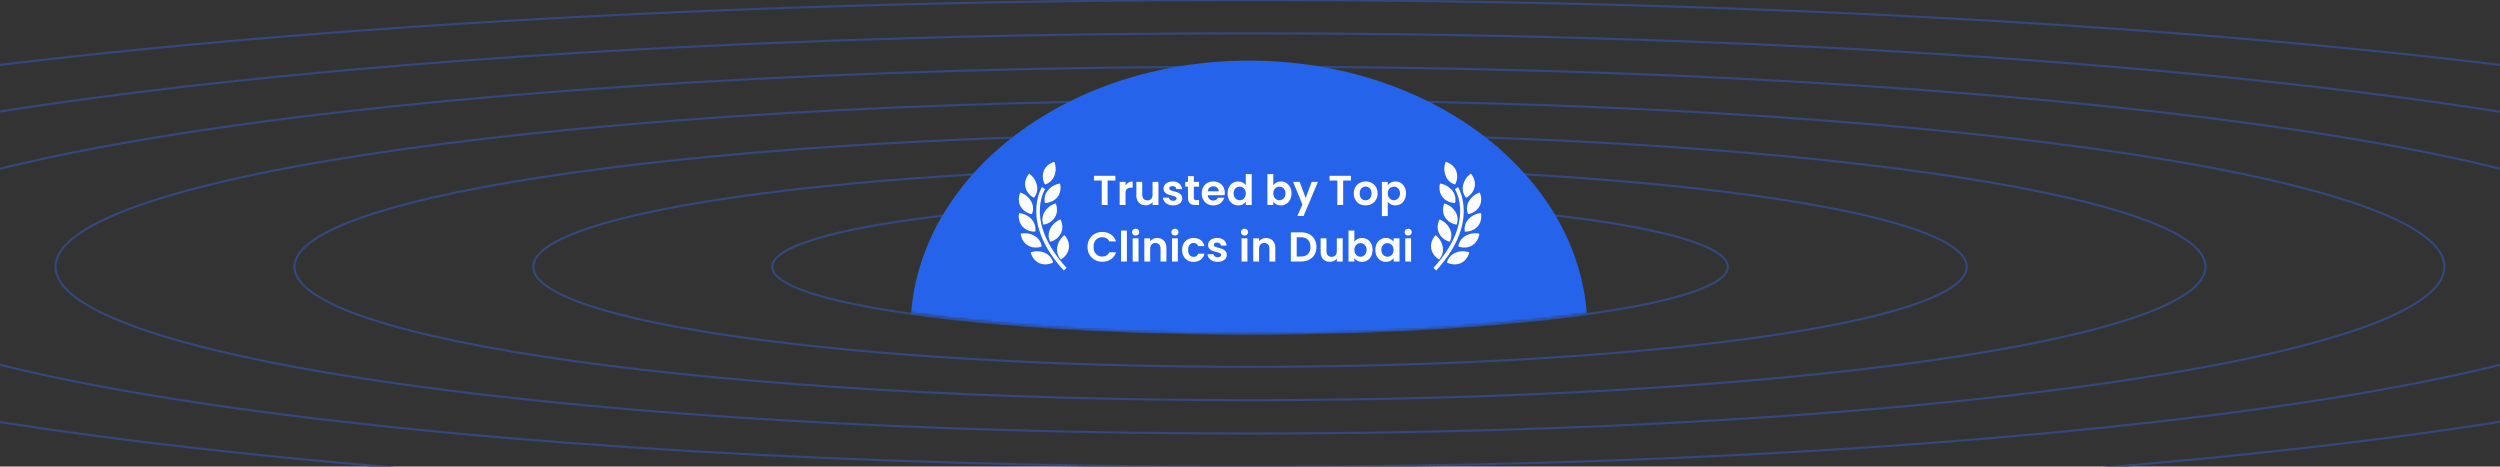 <svg width="1195" height="223" viewBox="0 0 1195 223" fill="none" xmlns="http://www.w3.org/2000/svg">
<rect x="0" y="0" width="1195" height="223" fill="#333333" stroke="none"/>
<g clip-path="url(#clip0_144_10371)">
<path d="M597.5 0C92.573 0 -316.023 57.037 -316.023 127.521C-316.023 198.005 92.573 255.042 597.5 255.042C1102.43 255.042 1511.02 198.005 1511.02 127.521C1511.02 57.037 1102.43 0 597.5 0Z" stroke="#31497E" stroke-miterlimit="10"/>
<path d="M597.081 15.94C155.249 15.94 -202.248 65.849 -202.248 127.521C-202.248 189.192 155.282 239.101 597.081 239.101C1038.88 239.101 1396.41 189.192 1396.41 127.521C1396.41 65.849 1038.88 15.94 597.081 15.94Z" stroke="#31497E" stroke-miterlimit="10"/>
<path d="M597.502 31.881C218.798 31.881 -87.632 74.656 -87.632 127.52C-87.632 180.385 218.798 223.16 597.502 223.16C976.206 223.16 1282.64 180.385 1282.64 127.52C1282.64 74.656 976.206 31.881 597.502 31.881Z" stroke="#31497E" stroke-miterlimit="10"/>
<path d="M597.501 95.639C471.278 95.639 369.112 109.896 369.112 127.52C369.112 145.145 471.245 159.402 597.501 159.402C723.758 159.402 825.891 145.145 825.891 127.52C825.891 109.896 723.758 95.639 597.501 95.639Z" stroke="#31497E" stroke-miterlimit="10"/>
<path d="M597.503 47.822C281.927 47.822 26.563 83.469 26.563 127.521C26.563 171.573 281.927 207.22 597.503 207.22C913.078 207.22 1168.44 171.573 1168.44 127.521C1168.44 83.469 913.078 47.822 597.503 47.822Z" stroke="#31497E" stroke-miterlimit="10"/>
<path d="M597.504 63.763C345.024 63.763 140.759 92.281 140.759 127.521C140.759 162.761 345.057 191.279 597.504 191.279C849.951 191.279 1054.25 162.761 1054.25 127.521C1054.25 92.281 849.951 63.763 597.504 63.763Z" stroke="#31497E" stroke-miterlimit="10"/>
<path d="M597.507 79.698C408.155 79.698 254.923 101.088 254.923 127.52C254.923 153.952 408.155 175.342 597.507 175.342C786.858 175.342 940.09 153.952 940.09 127.52C940.09 101.088 786.858 79.698 597.507 79.698Z" stroke="#31497E" stroke-miterlimit="10"/>
<mask id="mask0_144_10371" style="mask-type:alpha" maskUnits="userSpaceOnUse" x="342" y="10" width="511" height="150">
<path d="M597.5 10.435C456.671 10.435 342.684 92.165 342.684 116.102C342.684 140.039 456.634 159.403 597.5 159.403C738.366 159.403 852.316 140.039 852.316 116.102C852.316 92.165 738.366 10.435 597.5 10.435Z" fill="#D9D9D9"/>
</mask>
<g mask="url(#mask0_144_10371)">
<path d="M597.004 28.964C507.643 28.964 435.202 86.614 435.202 157.729L597.004 190.423L758.807 157.729C758.807 86.614 686.366 28.964 597.004 28.964Z" fill="#2563EB"/>
</g>
<path d="M533.155 84.04V86.3H529.435V98H526.635V86.3H522.915V84.04H533.155ZM537.998 88.64C538.358 88.053 538.825 87.593 539.398 87.26C539.985 86.927 540.652 86.76 541.398 86.76V89.7H540.658C539.778 89.7 539.112 89.907 538.658 90.32C538.218 90.733 537.998 91.453 537.998 92.48V98H535.198V86.92H537.998V88.64ZM553.744 86.92V98H550.924V96.6C550.564 97.08 550.091 97.46 549.504 97.74C548.931 98.007 548.304 98.14 547.624 98.14C546.758 98.14 545.991 97.96 545.324 97.6C544.658 97.227 544.131 96.687 543.744 95.98C543.371 95.26 543.184 94.407 543.184 93.42V86.92H545.984V93.02C545.984 93.9 546.204 94.58 546.644 95.06C547.084 95.527 547.684 95.76 548.444 95.76C549.218 95.76 549.824 95.527 550.264 95.06C550.704 94.58 550.924 93.9 550.924 93.02V86.92H553.744ZM560.747 98.18C559.84 98.18 559.027 98.02 558.307 97.7C557.587 97.367 557.014 96.92 556.587 96.36C556.174 95.8 555.947 95.18 555.907 94.5H558.727C558.78 94.927 558.987 95.28 559.347 95.56C559.72 95.84 560.18 95.98 560.727 95.98C561.26 95.98 561.674 95.873 561.967 95.66C562.274 95.447 562.427 95.173 562.427 94.84C562.427 94.48 562.24 94.213 561.867 94.04C561.507 93.853 560.927 93.653 560.127 93.44C559.3 93.24 558.62 93.033 558.087 92.82C557.567 92.607 557.114 92.28 556.727 91.84C556.354 91.4 556.167 90.807 556.167 90.06C556.167 89.447 556.34 88.887 556.687 88.38C557.047 87.873 557.554 87.473 558.207 87.18C558.874 86.887 559.654 86.74 560.547 86.74C561.867 86.74 562.92 87.073 563.707 87.74C564.494 88.393 564.927 89.28 565.007 90.4H562.327C562.287 89.96 562.1 89.613 561.767 89.36C561.447 89.093 561.014 88.96 560.467 88.96C559.96 88.96 559.567 89.053 559.287 89.24C559.02 89.427 558.887 89.687 558.887 90.02C558.887 90.393 559.074 90.68 559.447 90.88C559.82 91.067 560.4 91.26 561.187 91.46C561.987 91.66 562.647 91.867 563.167 92.08C563.687 92.293 564.134 92.627 564.507 93.08C564.894 93.52 565.094 94.107 565.107 94.84C565.107 95.48 564.927 96.053 564.567 96.56C564.22 97.067 563.714 97.467 563.047 97.76C562.394 98.04 561.627 98.18 560.747 98.18ZM570.665 89.22V94.58C570.665 94.953 570.752 95.227 570.925 95.4C571.112 95.56 571.419 95.64 571.845 95.64H573.145V98H571.385C569.025 98 567.845 96.853 567.845 94.56V89.22H566.525V86.92H567.845V84.18H570.665V86.92H573.145V89.22H570.665ZM585.459 92.22C585.459 92.62 585.433 92.98 585.379 93.3H577.279C577.346 94.1 577.626 94.727 578.119 95.18C578.613 95.633 579.219 95.86 579.939 95.86C580.979 95.86 581.719 95.413 582.159 94.52H585.179C584.859 95.587 584.246 96.467 583.339 97.16C582.433 97.84 581.319 98.18 579.999 98.18C578.933 98.18 577.973 97.947 577.119 97.48C576.279 97 575.619 96.327 575.139 95.46C574.673 94.593 574.439 93.593 574.439 92.46C574.439 91.313 574.673 90.307 575.139 89.44C575.606 88.573 576.259 87.907 577.099 87.44C577.939 86.973 578.906 86.74 579.999 86.74C581.053 86.74 581.993 86.967 582.819 87.42C583.659 87.873 584.306 88.52 584.759 89.36C585.226 90.187 585.459 91.14 585.459 92.22ZM582.559 91.42C582.546 90.7 582.286 90.127 581.779 89.7C581.273 89.26 580.653 89.04 579.919 89.04C579.226 89.04 578.639 89.253 578.159 89.68C577.693 90.093 577.406 90.673 577.299 91.42H582.559ZM586.783 92.42C586.783 91.3 587.003 90.307 587.443 89.44C587.896 88.573 588.51 87.907 589.283 87.44C590.056 86.973 590.916 86.74 591.863 86.74C592.583 86.74 593.27 86.9 593.923 87.22C594.576 87.527 595.096 87.94 595.483 88.46V83.2H598.323V98H595.483V96.36C595.136 96.907 594.65 97.347 594.023 97.68C593.396 98.013 592.67 98.18 591.843 98.18C590.91 98.18 590.056 97.94 589.283 97.46C588.51 96.98 587.896 96.307 587.443 95.44C587.003 94.56 586.783 93.553 586.783 92.42ZM595.503 92.46C595.503 91.78 595.37 91.2 595.103 90.72C594.836 90.227 594.476 89.853 594.023 89.6C593.57 89.333 593.083 89.2 592.563 89.2C592.043 89.2 591.563 89.327 591.123 89.58C590.683 89.833 590.323 90.207 590.043 90.7C589.776 91.18 589.643 91.753 589.643 92.42C589.643 93.087 589.776 93.673 590.043 94.18C590.323 94.673 590.683 95.053 591.123 95.32C591.576 95.587 592.056 95.72 592.563 95.72C593.083 95.72 593.57 95.593 594.023 95.34C594.476 95.073 594.836 94.7 595.103 94.22C595.37 93.727 595.503 93.14 595.503 92.46ZM608.623 88.54C608.983 88.007 609.477 87.573 610.103 87.24C610.743 86.907 611.47 86.74 612.283 86.74C613.23 86.74 614.083 86.973 614.843 87.44C615.617 87.907 616.223 88.573 616.663 89.44C617.117 90.293 617.343 91.287 617.343 92.42C617.343 93.553 617.117 94.56 616.663 95.44C616.223 96.307 615.617 96.98 614.843 97.46C614.083 97.94 613.23 98.18 612.283 98.18C611.457 98.18 610.73 98.02 610.103 97.7C609.49 97.367 608.997 96.94 608.623 96.42V98H605.823V83.2H608.623V88.54ZM614.483 92.42C614.483 91.753 614.343 91.18 614.063 90.7C613.797 90.207 613.437 89.833 612.983 89.58C612.543 89.327 612.063 89.2 611.543 89.2C611.037 89.2 610.557 89.333 610.103 89.6C609.663 89.853 609.303 90.227 609.023 90.72C608.757 91.213 608.623 91.793 608.623 92.46C608.623 93.127 608.757 93.707 609.023 94.2C609.303 94.693 609.663 95.073 610.103 95.34C610.557 95.593 611.037 95.72 611.543 95.72C612.063 95.72 612.543 95.587 612.983 95.32C613.437 95.053 613.797 94.673 614.063 94.18C614.343 93.687 614.483 93.1 614.483 92.42ZM629.978 86.92L623.118 103.24H620.138L622.538 97.72L618.098 86.92H621.238L624.098 94.66L626.998 86.92H629.978ZM645.753 84.04V86.3H642.033V98H639.233V86.3H635.513V84.04H645.753ZM652.716 98.18C651.649 98.18 650.689 97.947 649.836 97.48C648.983 97 648.309 96.327 647.816 95.46C647.336 94.593 647.096 93.593 647.096 92.46C647.096 91.327 647.343 90.327 647.836 89.46C648.343 88.593 649.029 87.927 649.896 87.46C650.763 86.98 651.729 86.74 652.796 86.74C653.863 86.74 654.829 86.98 655.696 87.46C656.563 87.927 657.243 88.593 657.736 89.46C658.243 90.327 658.496 91.327 658.496 92.46C658.496 93.593 658.236 94.593 657.716 95.46C657.209 96.327 656.516 97 655.636 97.48C654.769 97.947 653.796 98.18 652.716 98.18ZM652.716 95.74C653.223 95.74 653.696 95.62 654.136 95.38C654.589 95.127 654.949 94.753 655.216 94.26C655.483 93.767 655.616 93.167 655.616 92.46C655.616 91.407 655.336 90.6 654.776 90.04C654.229 89.467 653.556 89.18 652.756 89.18C651.956 89.18 651.283 89.467 650.736 90.04C650.203 90.6 649.936 91.407 649.936 92.46C649.936 93.513 650.196 94.327 650.716 94.9C651.249 95.46 651.916 95.74 652.716 95.74ZM663.35 88.52C663.71 88.013 664.203 87.593 664.83 87.26C665.47 86.913 666.197 86.74 667.01 86.74C667.957 86.74 668.81 86.973 669.57 87.44C670.343 87.907 670.95 88.573 671.39 89.44C671.843 90.293 672.07 91.287 672.07 92.42C672.07 93.553 671.843 94.56 671.39 95.44C670.95 96.307 670.343 96.98 669.57 97.46C668.81 97.94 667.957 98.18 667.01 98.18C666.197 98.18 665.477 98.013 664.85 97.68C664.237 97.347 663.737 96.927 663.35 96.42V103.28H660.55V86.92H663.35V88.52ZM669.21 92.42C669.21 91.753 669.07 91.18 668.79 90.7C668.523 90.207 668.163 89.833 667.71 89.58C667.27 89.327 666.79 89.2 666.27 89.2C665.763 89.2 665.283 89.333 664.83 89.6C664.39 89.853 664.03 90.227 663.75 90.72C663.483 91.213 663.35 91.793 663.35 92.46C663.35 93.127 663.483 93.707 663.75 94.2C664.03 94.693 664.39 95.073 664.83 95.34C665.283 95.593 665.763 95.72 666.27 95.72C666.79 95.72 667.27 95.587 667.71 95.32C668.163 95.053 668.523 94.673 668.79 94.18C669.07 93.687 669.21 93.1 669.21 92.42ZM519.821 118C519.821 116.627 520.128 115.4 520.741 114.32C521.368 113.227 522.214 112.38 523.281 111.78C524.361 111.167 525.568 110.86 526.901 110.86C528.461 110.86 529.828 111.26 531.001 112.06C532.174 112.86 532.994 113.967 533.461 115.38H530.241C529.921 114.713 529.468 114.213 528.881 113.88C528.308 113.547 527.641 113.38 526.881 113.38C526.068 113.38 525.341 113.573 524.701 113.96C524.074 114.333 523.581 114.867 523.221 115.56C522.874 116.253 522.701 117.067 522.701 118C522.701 118.92 522.874 119.733 523.221 120.44C523.581 121.133 524.074 121.673 524.701 122.06C525.341 122.433 526.068 122.62 526.881 122.62C527.641 122.62 528.308 122.453 528.881 122.12C529.468 121.773 529.921 121.267 530.241 120.6H533.461C532.994 122.027 532.174 123.14 531.001 123.94C529.841 124.727 528.474 125.12 526.901 125.12C525.568 125.12 524.361 124.82 523.281 124.22C522.214 123.607 521.368 122.76 520.741 121.68C520.128 120.6 519.821 119.373 519.821 118ZM538.653 110.2V125H535.853V110.2H538.653ZM542.839 112.6C542.346 112.6 541.932 112.447 541.599 112.14C541.279 111.82 541.119 111.427 541.119 110.96C541.119 110.493 541.279 110.107 541.599 109.8C541.932 109.48 542.346 109.32 542.839 109.32C543.332 109.32 543.739 109.48 544.059 109.8C544.392 110.107 544.559 110.493 544.559 110.96C544.559 111.427 544.392 111.82 544.059 112.14C543.739 112.447 543.332 112.6 542.839 112.6ZM544.219 113.92V125H541.419V113.92H544.219ZM553.125 113.76C554.445 113.76 555.512 114.18 556.325 115.02C557.139 115.847 557.545 117.007 557.545 118.5V125H554.745V118.88C554.745 118 554.525 117.327 554.085 116.86C553.645 116.38 553.045 116.14 552.285 116.14C551.512 116.14 550.899 116.38 550.445 116.86C550.005 117.327 549.785 118 549.785 118.88V125H546.985V113.92H549.785V115.3C550.159 114.82 550.632 114.447 551.205 114.18C551.792 113.9 552.432 113.76 553.125 113.76ZM561.628 112.6C561.135 112.6 560.721 112.447 560.388 112.14C560.068 111.82 559.908 111.427 559.908 110.96C559.908 110.493 560.068 110.107 560.388 109.8C560.721 109.48 561.135 109.32 561.628 109.32C562.121 109.32 562.528 109.48 562.848 109.8C563.181 110.107 563.348 110.493 563.348 110.96C563.348 111.427 563.181 111.82 562.848 112.14C562.528 112.447 562.121 112.6 561.628 112.6ZM563.008 113.92V125H560.208V113.92H563.008ZM565.055 119.46C565.055 118.313 565.288 117.313 565.755 116.46C566.221 115.593 566.868 114.927 567.695 114.46C568.521 113.98 569.468 113.74 570.535 113.74C571.908 113.74 573.041 114.087 573.935 114.78C574.841 115.46 575.448 116.42 575.755 117.66H572.735C572.575 117.18 572.301 116.807 571.915 116.54C571.541 116.26 571.075 116.12 570.515 116.12C569.715 116.12 569.081 116.413 568.615 117C568.148 117.573 567.915 118.393 567.915 119.46C567.915 120.513 568.148 121.333 568.615 121.92C569.081 122.493 569.715 122.78 570.515 122.78C571.648 122.78 572.388 122.273 572.735 121.26H575.755C575.448 122.46 574.841 123.413 573.935 124.12C573.028 124.827 571.895 125.18 570.535 125.18C569.468 125.18 568.521 124.947 567.695 124.48C566.868 124 566.221 123.333 565.755 122.48C565.288 121.613 565.055 120.607 565.055 119.46ZM582.046 125.18C581.139 125.18 580.326 125.02 579.606 124.7C578.886 124.367 578.312 123.92 577.886 123.36C577.472 122.8 577.246 122.18 577.206 121.5H580.026C580.079 121.927 580.286 122.28 580.646 122.56C581.019 122.84 581.479 122.98 582.026 122.98C582.559 122.98 582.972 122.873 583.266 122.66C583.572 122.447 583.726 122.173 583.726 121.84C583.726 121.48 583.539 121.213 583.166 121.04C582.806 120.853 582.226 120.653 581.426 120.44C580.599 120.24 579.919 120.033 579.386 119.82C578.866 119.607 578.412 119.28 578.026 118.84C577.652 118.4 577.466 117.807 577.466 117.06C577.466 116.447 577.639 115.887 577.986 115.38C578.346 114.873 578.852 114.473 579.506 114.18C580.172 113.887 580.952 113.74 581.846 113.74C583.166 113.74 584.219 114.073 585.006 114.74C585.792 115.393 586.226 116.28 586.306 117.4H583.626C583.586 116.96 583.399 116.613 583.066 116.36C582.746 116.093 582.312 115.96 581.766 115.96C581.259 115.96 580.866 116.053 580.586 116.24C580.319 116.427 580.186 116.687 580.186 117.02C580.186 117.393 580.372 117.68 580.746 117.88C581.119 118.067 581.699 118.26 582.486 118.46C583.286 118.66 583.946 118.867 584.466 119.08C584.986 119.293 585.432 119.627 585.806 120.08C586.192 120.52 586.392 121.107 586.406 121.84C586.406 122.48 586.226 123.053 585.866 123.56C585.519 124.067 585.012 124.467 584.346 124.76C583.692 125.04 582.926 125.18 582.046 125.18ZM594.89 112.6C594.397 112.6 593.983 112.447 593.65 112.14C593.33 111.82 593.17 111.427 593.17 110.96C593.17 110.493 593.33 110.107 593.65 109.8C593.983 109.48 594.397 109.32 594.89 109.32C595.383 109.32 595.79 109.48 596.11 109.8C596.443 110.107 596.61 110.493 596.61 110.96C596.61 111.427 596.443 111.82 596.11 112.14C595.79 112.447 595.383 112.6 594.89 112.6ZM596.27 113.92V125H593.47V113.92H596.27ZM605.176 113.76C606.496 113.76 607.563 114.18 608.376 115.02C609.19 115.847 609.596 117.007 609.596 118.5V125H606.796V118.88C606.796 118 606.576 117.327 606.136 116.86C605.696 116.38 605.096 116.14 604.336 116.14C603.563 116.14 602.95 116.38 602.496 116.86C602.056 117.327 601.836 118 601.836 118.88V125H599.036V113.92H601.836V115.3C602.21 114.82 602.683 114.447 603.256 114.18C603.843 113.9 604.483 113.76 605.176 113.76ZM621.905 111.04C623.371 111.04 624.658 111.327 625.765 111.9C626.885 112.473 627.745 113.293 628.345 114.36C628.958 115.413 629.265 116.64 629.265 118.04C629.265 119.44 628.958 120.667 628.345 121.72C627.745 122.76 626.885 123.567 625.765 124.14C624.658 124.713 623.371 125 621.905 125H617.025V111.04H621.905ZM621.805 122.62C623.271 122.62 624.405 122.22 625.205 121.42C626.005 120.62 626.405 119.493 626.405 118.04C626.405 116.587 626.005 115.453 625.205 114.64C624.405 113.813 623.271 113.4 621.805 113.4H619.825V122.62H621.805ZM641.82 113.92V125H639V123.6C638.64 124.08 638.167 124.46 637.58 124.74C637.007 125.007 636.38 125.14 635.7 125.14C634.834 125.14 634.067 124.96 633.4 124.6C632.734 124.227 632.207 123.687 631.82 122.98C631.447 122.26 631.26 121.407 631.26 120.42V113.92H634.06V120.02C634.06 120.9 634.28 121.58 634.72 122.06C635.16 122.527 635.76 122.76 636.52 122.76C637.294 122.76 637.9 122.527 638.34 122.06C638.78 121.58 639 120.9 639 120.02V113.92H641.82ZM647.383 115.54C647.743 115.007 648.236 114.573 648.863 114.24C649.503 113.907 650.23 113.74 651.043 113.74C651.99 113.74 652.843 113.973 653.603 114.44C654.376 114.907 654.983 115.573 655.423 116.44C655.876 117.293 656.103 118.287 656.103 119.42C656.103 120.553 655.876 121.56 655.423 122.44C654.983 123.307 654.376 123.98 653.603 124.46C652.843 124.94 651.99 125.18 651.043 125.18C650.216 125.18 649.49 125.02 648.863 124.7C648.25 124.367 647.756 123.94 647.383 123.42V125H644.583V110.2H647.383V115.54ZM653.243 119.42C653.243 118.753 653.103 118.18 652.823 117.7C652.556 117.207 652.196 116.833 651.743 116.58C651.303 116.327 650.823 116.2 650.303 116.2C649.796 116.2 649.316 116.333 648.863 116.6C648.423 116.853 648.063 117.227 647.783 117.72C647.516 118.213 647.383 118.793 647.383 119.46C647.383 120.127 647.516 120.707 647.783 121.2C648.063 121.693 648.423 122.073 648.863 122.34C649.316 122.593 649.796 122.72 650.303 122.72C650.823 122.72 651.303 122.587 651.743 122.32C652.196 122.053 652.556 121.673 652.823 121.18C653.103 120.687 653.243 120.1 653.243 119.42ZM657.418 119.42C657.418 118.3 657.638 117.307 658.078 116.44C658.531 115.573 659.138 114.907 659.898 114.44C660.671 113.973 661.531 113.74 662.478 113.74C663.304 113.74 664.024 113.907 664.638 114.24C665.264 114.573 665.764 114.993 666.138 115.5V113.92H668.958V125H666.138V123.38C665.778 123.9 665.278 124.333 664.638 124.68C664.011 125.013 663.284 125.18 662.458 125.18C661.524 125.18 660.671 124.94 659.898 124.46C659.138 123.98 658.531 123.307 658.078 122.44C657.638 121.56 657.418 120.553 657.418 119.42ZM666.138 119.46C666.138 118.78 666.004 118.2 665.738 117.72C665.471 117.227 665.111 116.853 664.658 116.6C664.204 116.333 663.718 116.2 663.198 116.2C662.678 116.2 662.198 116.327 661.758 116.58C661.318 116.833 660.958 117.207 660.678 117.7C660.411 118.18 660.278 118.753 660.278 119.42C660.278 120.087 660.411 120.673 660.678 121.18C660.958 121.673 661.318 122.053 661.758 122.32C662.211 122.587 662.691 122.72 663.198 122.72C663.718 122.72 664.204 122.593 664.658 122.34C665.111 122.073 665.471 121.7 665.738 121.22C666.004 120.727 666.138 120.14 666.138 119.46ZM673.113 112.6C672.619 112.6 672.206 112.447 671.873 112.14C671.553 111.82 671.393 111.427 671.393 110.96C671.393 110.493 671.553 110.107 671.873 109.8C672.206 109.48 672.619 109.32 673.113 109.32C673.606 109.32 674.013 109.48 674.333 109.8C674.666 110.107 674.833 110.493 674.833 110.96C674.833 111.427 674.666 111.82 674.333 112.14C674.013 112.447 673.606 112.6 673.113 112.6ZM674.493 113.92V125H671.693V113.92H674.493Z" fill="white"/>
<path d="M696.945 89.425C697.053 89.593 707.571 106.336 686.515 129.271L685.175 128.037C705.215 106.202 695.823 91.053 695.413 90.422L696.945 89.425ZM695.727 120.787C699.259 119.323 702.318 120.638 702.318 120.638C702.309 120.682 701.556 124.402 698.135 125.831C694.71 127.249 691.681 125.5 691.649 125.481C691.649 125.481 692.198 122.253 695.727 120.787ZM686.227 112.402C686.245 112.414 688.978 114.285 689.639 118.04C690.301 121.809 687.87 124.01 687.87 124.01C687.87 124.01 684.738 122.394 684.093 118.721C683.454 115.069 686.195 112.432 686.227 112.402ZM700.589 112.667C703.924 110.786 707.112 111.731 707.112 111.731C707.11 111.758 706.81 115.56 703.576 117.384C700.345 119.209 697.125 117.834 697.094 117.821C697.094 117.821 697.258 114.545 700.589 112.667ZM688.099 104.906C688.146 104.921 691.285 105.928 692.992 109.323C694.697 112.717 693.041 115.506 693.017 115.547C693.017 115.547 689.555 114.898 687.88 111.568C686.209 108.244 688.092 104.919 688.099 104.906ZM701.954 104.73C704.547 101.948 707.852 101.867 707.889 101.866C707.889 101.866 708.772 105.599 706.232 108.324C703.691 111.05 700.183 110.702 700.183 110.702C700.181 110.693 699.354 107.528 701.954 104.73ZM690.357 97.244C690.357 97.244 693.612 97.938 695.643 101.177C697.669 104.409 696.262 107.357 696.254 107.373C696.212 107.369 692.729 107.036 690.761 103.899C688.796 100.752 690.342 97.276 690.357 97.244ZM707.315 92.029C707.322 92.041 709.002 95.475 707.133 98.694C705.262 101.921 701.764 102.355 701.764 102.355C701.755 102.338 700.254 99.438 702.164 96.143C704.085 92.835 707.315 92.029 707.315 92.029ZM688.326 87.742C688.367 87.746 691.658 88.025 694.084 90.954C696.521 93.904 695.497 97.017 695.497 97.017C695.497 97.017 691.976 97.159 689.598 94.286C687.223 91.413 688.326 87.742 688.326 87.742ZM703.068 83.016C703.068 83.016 705.693 85.804 704.855 89.437C704.024 93.07 700.81 94.519 700.81 94.519C700.81 94.519 698.501 92.19 699.36 88.465C700.212 84.754 703.043 83.031 703.068 83.016ZM691.025 77.357C691.025 77.357 694.757 78.219 696.077 81.709C697.392 85.183 695.534 88.163 695.524 88.179C695.495 88.173 692.311 87.506 690.965 83.947C689.613 80.381 691.019 77.371 691.025 77.357Z" fill="white"/>
<path d="M498.055 89.425C497.947 89.593 487.429 106.336 508.485 129.271L509.825 128.037C489.785 106.202 499.177 91.053 499.587 90.422L498.055 89.425ZM499.273 120.787C495.741 119.323 492.682 120.638 492.682 120.638C492.691 120.682 493.444 124.402 496.865 125.831C500.29 127.249 503.319 125.5 503.351 125.481C503.351 125.481 502.802 122.253 499.273 120.787ZM508.773 112.402C508.755 112.414 506.022 114.285 505.361 118.04C504.699 121.809 507.13 124.01 507.13 124.01C507.13 124.01 510.262 122.394 510.907 118.721C511.546 115.069 508.805 112.432 508.773 112.402ZM494.411 112.667C491.076 110.786 487.888 111.731 487.888 111.731C487.89 111.758 488.19 115.56 491.424 117.384C494.655 119.209 497.875 117.834 497.906 117.821C497.906 117.821 497.742 114.545 494.411 112.667ZM506.901 104.906C506.854 104.921 503.715 105.928 502.008 109.323C500.303 112.717 501.959 115.506 501.983 115.547C501.983 115.547 505.445 114.898 507.12 111.568C508.791 108.244 506.908 104.919 506.901 104.906ZM493.046 104.73C490.453 101.948 487.148 101.867 487.111 101.866C487.111 101.866 486.228 105.599 488.768 108.324C491.309 111.05 494.817 110.702 494.817 110.702C494.819 110.693 495.646 107.528 493.046 104.73ZM504.643 97.244C504.643 97.244 501.388 97.938 499.357 101.177C497.331 104.409 498.738 107.357 498.746 107.373C498.788 107.369 502.271 107.036 504.239 103.899C506.204 100.752 504.658 97.276 504.643 97.244ZM487.685 92.029C487.678 92.041 485.998 95.475 487.867 98.694C489.738 101.921 493.236 102.355 493.236 102.355C493.245 102.338 494.746 99.438 492.836 96.143C490.915 92.835 487.685 92.029 487.685 92.029ZM506.674 87.742C506.633 87.746 503.342 88.025 500.916 90.954C498.479 93.904 499.503 97.017 499.503 97.017C499.503 97.017 503.024 97.159 505.402 94.286C507.777 91.413 506.674 87.742 506.674 87.742ZM491.932 83.016C491.932 83.016 489.307 85.804 490.145 89.437C490.976 93.07 494.19 94.519 494.19 94.519C494.19 94.519 496.499 92.19 495.64 88.465C494.788 84.754 491.957 83.031 491.932 83.016ZM503.975 77.357C503.975 77.357 500.243 78.219 498.923 81.709C497.608 85.183 499.466 88.163 499.476 88.179C499.505 88.173 502.689 87.506 504.035 83.947C505.387 80.381 503.981 77.371 503.975 77.357Z" fill="white"/>
</g>
<defs>
<clipPath id="clip0_144_10371">
<rect width="1195" height="223" fill="white"/>
</clipPath>
</defs>
</svg>
